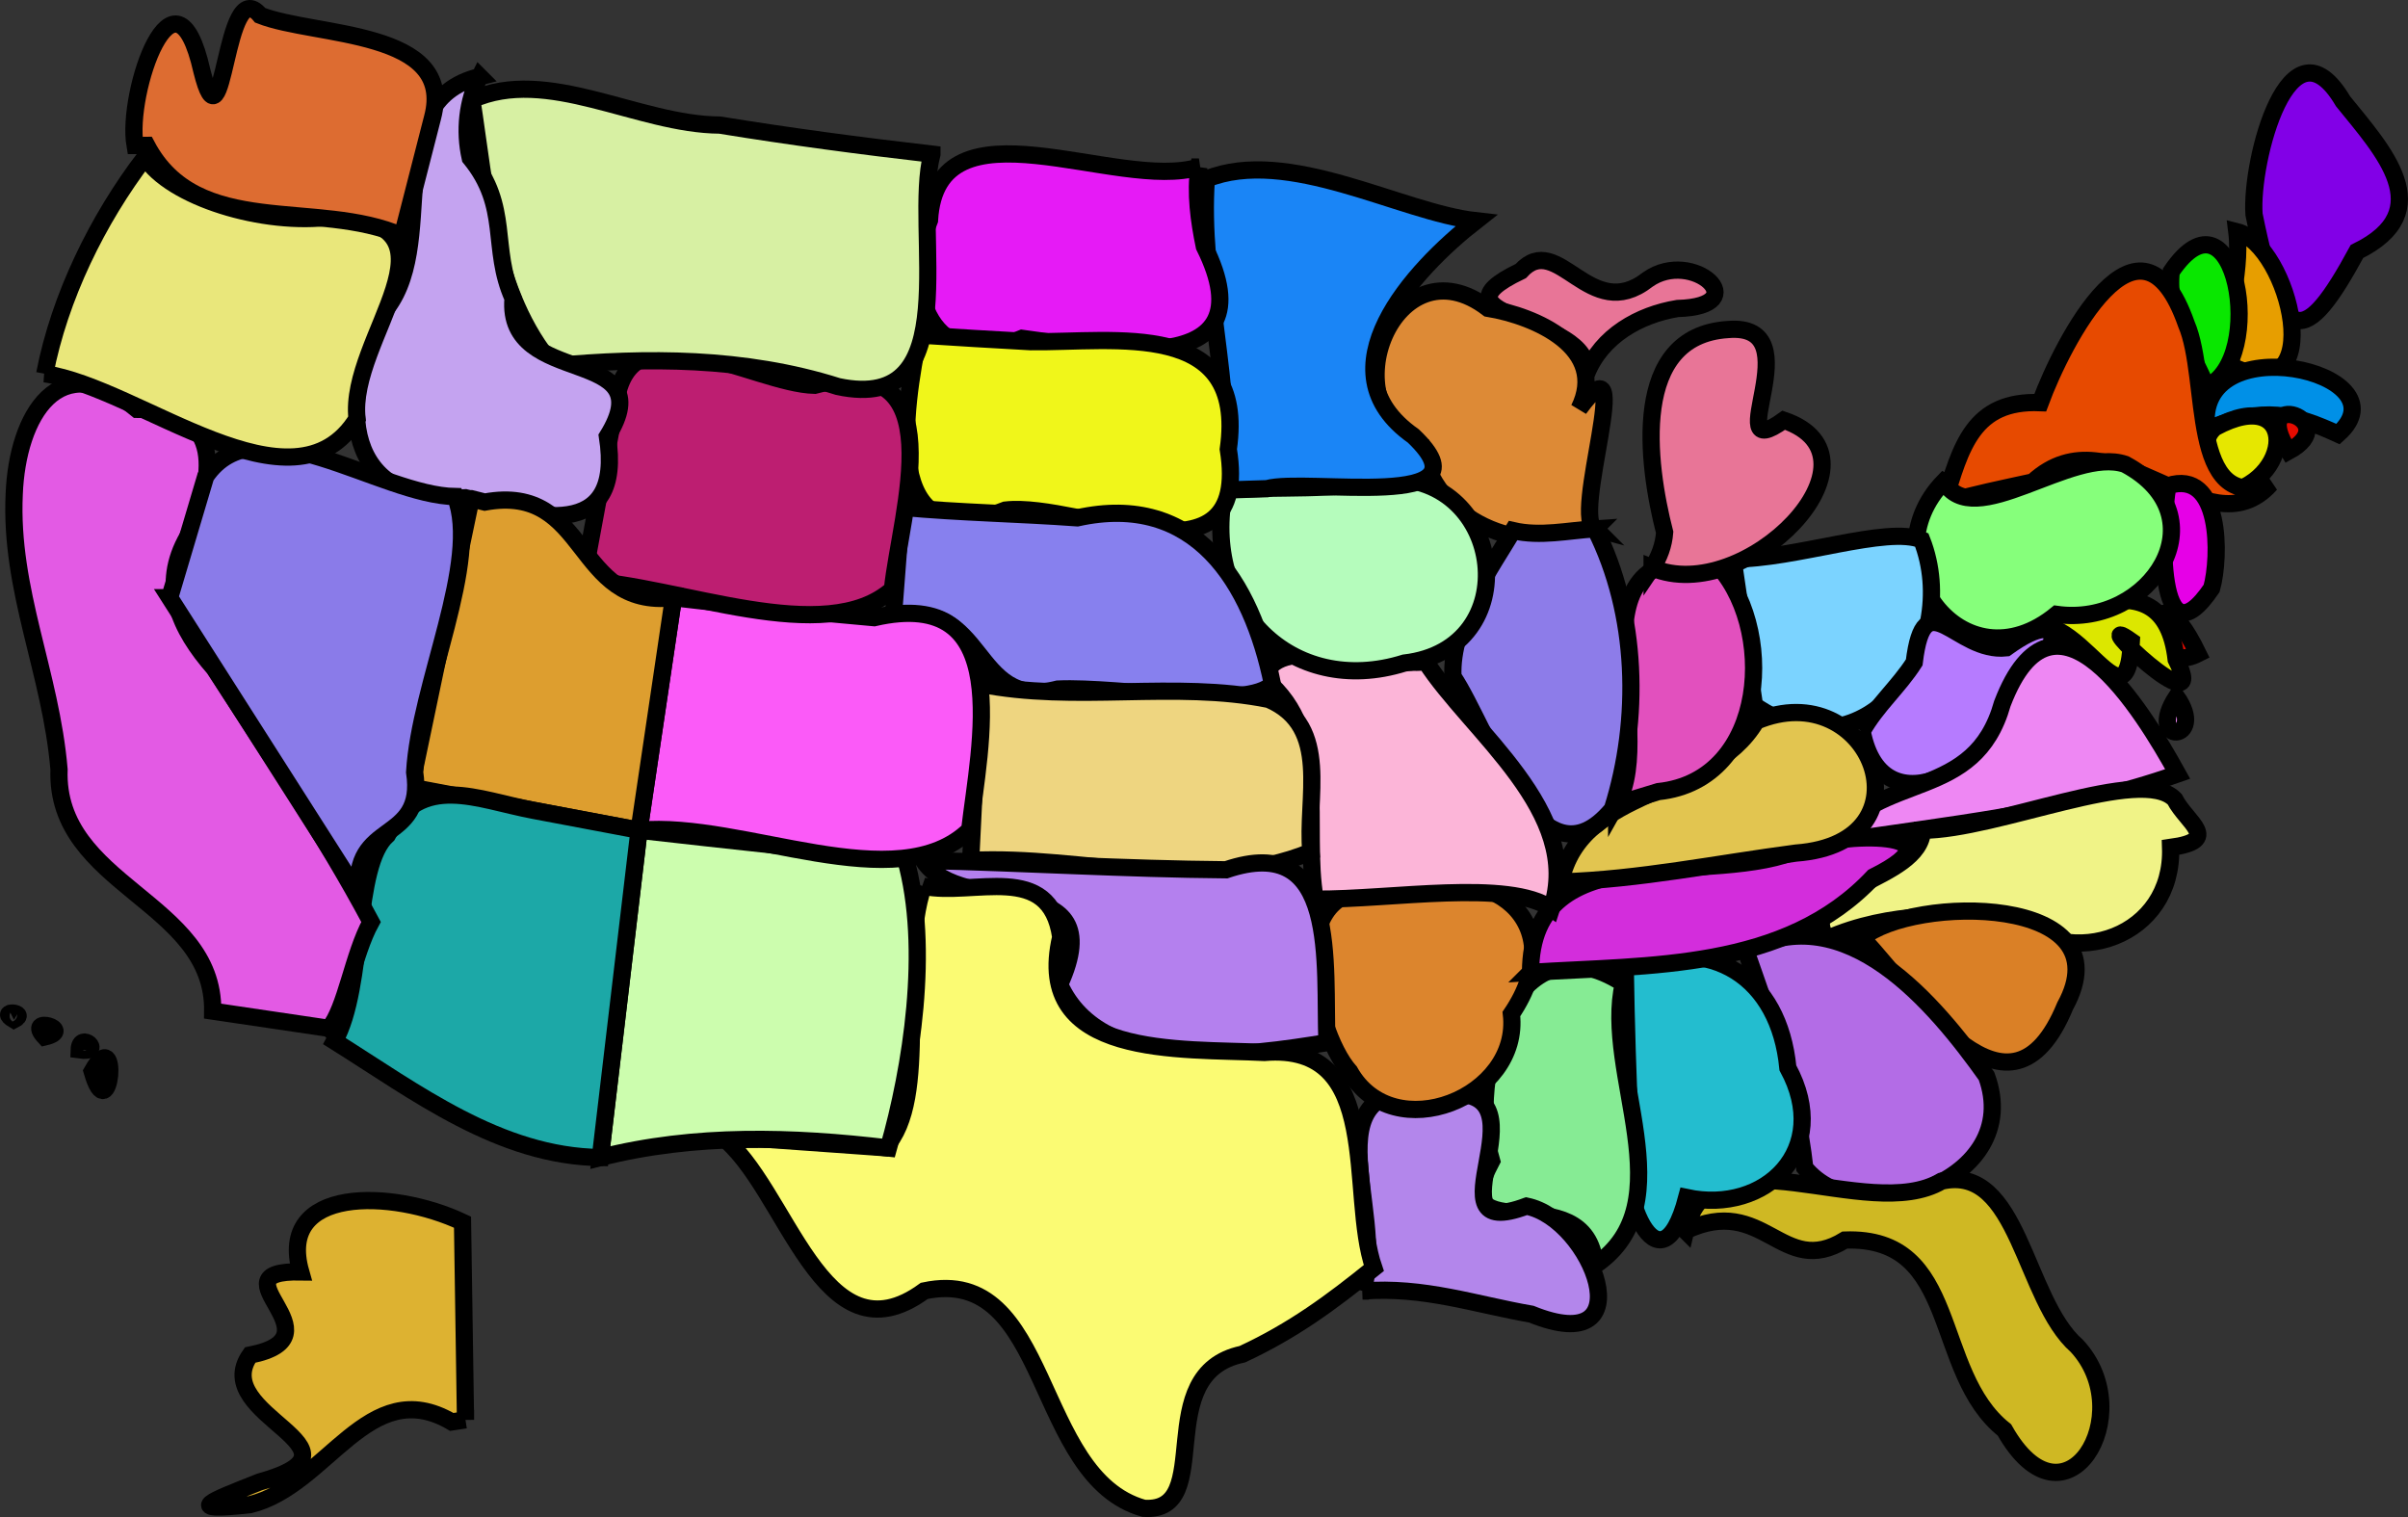 <?xml version="1.0" encoding="UTF-8" standalone="no"?>
<!-- Created with Inkscape (http://www.inkscape.org/) -->
<svg
    xmlns:inkscape="http://www.inkscape.org/namespaces/inkscape"
    xmlns:rdf="http://www.w3.org/1999/02/22-rdf-syntax-ns#"
    xmlns="http://www.w3.org/2000/svg"
    xmlns:cc="http://creativecommons.org/ns#"
    xmlns:dc="http://purl.org/dc/elements/1.1/"
    xmlns:sodipodi="http://sodipodi.sourceforge.net/DTD/sodipodi-0.dtd"
    xmlns:svg="http://www.w3.org/2000/svg"
    xmlns:ns1="http://sozi.baierouge.fr"
    xmlns:xlink="http://www.w3.org/1999/xlink"
    id="svg4059"
    sodipodi:docname="New document 7"
    viewBox="0 0 559.14 352.27"
    version="1.1"
    inkscape:version="0.47 r22583"
  >
  <rect x="0" y="0" width="559.14" height="352.27" fill="#333333" stroke="none"/>
  <sodipodi:namedview
      id="base"
      bordercolor="#666666"
      inkscape:pageshadow="2"
      inkscape:window-y="46"
      pagecolor="#ffffff"
      inkscape:window-height="901"
      inkscape:window-maximized="0"
      inkscape:zoom="1.0819965"
      inkscape:window-x="5"
      showgrid="false"
      borderopacity="1.0"
      inkscape:current-layer="layer1"
      inkscape:cx="271.71379"
      inkscape:cy="153.27909"
      inkscape:window-width="1138"
      inkscape:pageopacity="0.0"
      inkscape:document-units="px"
  />
  <g
      id="layer1"
      inkscape:label="Layer 1"
      inkscape:groupmode="layer"
      transform="translate(-103.29 -333.37)"
    >
    <path
        id="path2833"
        style="stroke:#000000;stroke-width:4;fill:#8200e7"
        d="m626.68 383.16c-0.898-12.432 8.259-47.263 20.678-26.257 9.184 11.354 22.437 25.458 3.221 34.861-11.936 21.999-17.442 23.405-23.899-8.603z"
    />
    <path
        id="path3607"
        style="stroke:#000000;stroke-width:4;fill:#e79e00"
        d="m622.68 387.16c12.212 3.05 21.834 41.963-0.994 31.33-2.594-10.386 2.293-20.86 0.994-31.33z"
    />
    <path
        id="path3609"
        style="stroke:#000000;stroke-width:4;fill:#09e700"
        d="m615.68 423.16c14.144-6.182 6.647-48.641-8.223-26.722-1.113 9.639 4.487 18.271 8.223 26.722z"
    />
    <path
        id="path3611"
        style="stroke:#000000;stroke-width:4;fill:#0090e7"
        d="m615.68 433.16c-3.07-24.7 46.8-13.419 30.506 1.008-10.234-4.668-17.303-6.629-30.506-1.008z"
    />
    <path
        id="path3613"
        style="stroke:#000000;stroke-width:4;fill:#e70b00"
        d="m634.68 438.16c-9.512-14.991 13.303-7.17 0 0z"
    />
    <path
        id="path3615"
        style="stroke:#000000;stroke-width:4;fill:#e6e700"
        d="m618.68 448.16c17.47-2.176 18.485-26.094-1.046-15.524-4.825 3.997 0.738 10.785 1.046 15.524z"
    />
    <path
        id="path3617"
        style="stroke:#000000;stroke-width:4;fill:#e74a00"
        d="m554.68 450.16c3.881-13.073 6.789-23.922 22.355-23.291 5.298-14.317 23.146-48.942 33.936-18.227 5.47 12.698 0.347 44.03 19.553 37.112-14.66 16.344-36.542-17.694-55.183-0.478-6.912 1.515-13.855 2.928-20.66 4.884z"
    />
    <path
        id="path3619"
        style="stroke:#000000;stroke-width:4;fill:#e600e7"
        d="m606.68 446.16c-1.774 9.588-2.552 42.557 10.16 23.825 2.033-7.266 2.304-27.845-10.16-23.825z"
    />
    <path
        id="path3642"
        style="stroke:#000000;stroke-width:4;fill:#e70b00"
        d="m613.68 485.16c-11.787-24.212-13.117 6.697 0 0z"
    />
    <path
        id="path3644"
        style="stroke:#000000;stroke-width:4;fill:#dce700"
        d="m564.68 480.16c15.733-1.732 40.973-19.214 43.918 6.338 8.496 17.004-21.908-12.351-10.396-4.217-1.038 24.972-15.67-17.534-29.502 1.137-3.923 4.731-2.913-1.43-4.021-3.258z"
    />
    <path
        id="path3646"
        style="stroke:#000000;stroke-width:4;fill:#86ff7b"
        d="m554.68 445.16c-17.76 18.237 4.216 48.91 26.17 30.874 21.796 3.064 38.475-22.778 15.883-34.861-12.497-4.202-35.3 16.005-42.052 3.987z"
    />
    <path
        id="path3648"
        style="stroke:#000000;stroke-width:4;fill:#7bd3ff"
        d="m510.68 497.16c-1.667-11.333-3.333-22.667-5-34 14.283 0.135 35.825-7.796 43.836-4.423 9.592 24.374-12.792 56.52-38.836 38.423z"
    />
    <path
        id="path3650"
        style="stroke:#000000;stroke-width:4;fill:#b67bff"
        d="m535.68 503.16c4.724 24.375 32.211 7.166 33.838-8.623 11.202-6.403 16.086-22.629-0.402-10.729-11.607 1.241-19.001-16.024-21.341 3.372-3.592 5.659-8.827 10.103-12.095 15.981z"
    />
    <path
        id="path3652"
        style="stroke:#000000;stroke-width:4;fill:#ee87f3"
        d="m527.68 529.16c27.266-4.257 55.083-6.834 81.269-16.067-8.19-14.789-28.483-48.22-40.702-16.376-6.488 23.091-27.934 15.29-40.568 32.443z"
    />
    <path
        id="path3654"
        style="stroke:#000000;stroke-width:4;fill:#ee87f3"
        d="m608.68 495.16c-7.412 11.38 7.321 10.427 0 0z"
    />
    <path
        id="path3656"
        style="stroke:#000000;stroke-width:4;fill:#f0f387"
        d="m549.68 526.16c17.407-0.057 50.856-15.193 58.568-7.209 2.826 5.499 11.028 9.537-0.944 11.201 0.713 20.685-22.811 28.995-37.427 15.903-12.11-0.181-27.55-1.216-42.426 5.331-7.612-11.855 21.901-13.369 22.229-25.226z"
    />
    <path
        id="path3658"
        style="stroke:#000000;stroke-width:4;fill:#da8026"
        d="m535.68 551.16c13.037 14.018 34.234 47.049 47.134 15.817 14.224-26.034-35.397-25.763-47.134-15.817z"
    />
    <path
        id="path3660"
        style="stroke:#000000;stroke-width:4;fill:#b36ce6"
        d="m508.68 554.16c23.275-12.608 43.938 12.298 55.879 29.08 8.965 24.455-29.387 37.127-42.21 21.267-1.966-17.967-7.772-33.445-13.668-50.346z"
    />
    <path
        id="path3662"
        style="stroke:#000000;stroke-width:4;fill:#cfb823"
        d="m494.68 619.16c5.594-24.531 42.198-1.328 59.436-11.517 18.033-4.135 19.064 27.458 31.431 38.276 14.654 15.791-2.711 44.543-16.822 19.502-16.976-13.489-10.124-45.07-37.056-44.101-14.744 9.055-18.656-10.826-36.989-2.16z"
    />
    <path
        id="path3664"
        style="stroke:#000000;stroke-width:4;fill:#23bdcf"
        d="m480.68 558.16c20.031-8.038 35.747 2.213 37.755 23.173 10.368 19.056-5.242 34.032-23.488 30.12-6.268 23.894-16.713-1.8-13.076-14.606-0.591-12.889-1.005-25.786-1.191-38.687z"
    />
    <path
        id="path3666"
        style="stroke:#000000;stroke-width:4;fill:#86eb94"
        d="m473.68 627.16c21.196-14.383 1.687-44.815 6.566-65.409-25.737-16.51-36.385 21.662-30.61 41.202-11.723 22.006 22.084 2.278 24.044 24.207z"
    />
    <path
        id="path3668"
        style="stroke:#000000;stroke-width:4;fill:#b386eb"
        d="m419.68 633.16c6.156-18.832-15.156-51.839 20.337-45.719 23.009-1.285-6.016 34.933 17.733 26 15.152 3.023 27.923 35.964 1.108 25.085-12.943-2.234-25.018-6.503-39.178-5.366z"
    />
    <path
        id="path3670"
        style="stroke:#000000;stroke-width:4;fill:#dc852d"
        d="m416.68 582.16c10.102 17.991 39.799 5.999 37.557-13.328 14.471-21.409-5.106-36.438-25.832-27.861-29.179-7.247-20.171 31.817-11.725 41.188z"
    />
    <path
        id="path3672"
        style="stroke:#000000;stroke-width:4;fill:#d32ddc"
        d="m458.68 559.16c0.056-32.971 42.537-19.156 63.019-28.788 8.583-3.697 38.613-4.389 16.61 6.613-20.439 21.805-52.067 20.419-79.629 22.176z"
    />
    <path
        id="path3674"
        style="stroke:#000000;stroke-width:4;fill:#e2c550"
        d="m465.68 538.16c4.749-22.549 34.728-19.246 45.394-37.325 26.515-11.237 41.772 28.243 9.25 30.623-18.14 2.371-36.381 6.163-54.644 6.701z"
    />
    <path
        id="path3676"
        style="stroke:#000000;stroke-width:4;fill:#e250be"
        d="m478.68 520.16c10.209-18.028-13.167-60.383 22.552-56.485 14.842 14.665 12.696 50.858-12.865 53.511-3.227 0.997-6.47 1.943-9.687 2.973z"
    />
    <path
        id="path3678"
        style="stroke:#000000;stroke-width:4;fill:#e87597"
        d="m486.91 465.22c21.656 9.184 55.766-25.725 30.568-34.272-15.63 11.223 7.279-22.766-12.969-21.059-22.673 1.452-18.814 31.029-14.688 47.1-0.212 2.939-1.25 5.802-2.911 8.232z"
    />
    <path
        id="path3680"
        style="stroke:#000000;stroke-width:4;fill:#e87597"
        d="m471.68 420.16c1.566-13.798-38.659-12.679-15.271-23.842 8.661-9.542 16.024 12.515 29.499 1.962 10.438-7.368 25.283 6.233 6.903 6.726-8.9 1.457-17.662 6.407-21.131 15.153z"
    />
    <path
        id="path3682"
        style="stroke:#000000;stroke-width:4;fill:#dd8a36"
        d="m473.88 456.28c-17.993 6.995-37.741-2.409-40.588-19.422-21.871-9.464-5.962-48.391 15.509-31.9 11.059 1.816 28.075 9.275 21.151 23.339 13.912-19.022-2.324 26.375 3.929 27.984z"
    />
    <path
        id="path3684"
        style="stroke:#000000;stroke-width:4;fill:#8d7ce9"
        d="m473.68 456.16c9.964 19.82 10.554 44.228 4.008 65.092-16.862 20.32-28.88-18.699-37.018-30.769-0.63-12.316 9.314-26.046 13.953-33.902 6.35 1.464 12.707-0.024 19.057-0.421z"
    />
    <path
        id="path3686"
        style="stroke:#000000;stroke-width:4;fill:#fcb5d8"
        d="m408.68 542.16c17.919 0.115 44.851-4.702 54.858 2.201 7.483-22.424-18.731-41.107-29.178-57.323-9.925 1.23-36.344-7.014-37.263 4.143 15.264 12.597 8.619 34.034 11.583 50.98z"
    />
    <path
        id="path3688"
        style="stroke:#000000;stroke-width:4;fill:#b5fcbc"
        d="m387.68 447.16c-5.6 27.072 15.381 48.417 41.72 40.177 28.356-3.281 23.35-43.646-3.812-42.757-12.325 2.975-25.304 1.596-37.908 2.58z"
    />
    <path
        id="path3690"
        style="stroke:#000000;stroke-width:4;fill:#1a85f6"
        d="m387.68 447.16c2.023-24.242-5.955-48.851-4.274-72.21 18.969-7.658 45.143 7.742 62.598 9.686-14.585 11.389-36.194 34.711-14.539 49.968 18.682 17.783-24.735 9.627-34.026 12.245l-4.879 0.154-4.879 0.158z"
    />
    <path
        id="path3692"
        style="stroke:#000000;stroke-width:4;fill:#e61af6"
        d="m381.68 372.16c-18.957 5.84-60.855-17.097-62.564 12.353-6.687 16.678 0.818 36.25 21.522 27.415 17.901 2.337 58.107 10.453 42.297-21.328-1.247-6.041-2.121-12.277-1.256-18.44z"
    />
    <path
        id="path3694"
        style="stroke:#000000;stroke-width:4;fill:#f0f61a"
        d="m316.68 411.16c-3.348 16.791-9.415 52.148 20.061 40.654 17.706-2.02 57.152 19.351 51.758-14.134 4.328-30.412-26.338-24.719-45.897-24.965-8.644-0.456-17.283-1.003-25.922-1.555z"
    />
    <path
        id="path3696"
        style="stroke:#000000;stroke-width:4;fill:#8780ee"
        d="m312.68 451.16l-2 26c21.76-5.932 17.953 21.458 38.225 16.216 14.79-0.666 44.178 5.05 49.836-1.202-4.861-23.665-17.9-44.63-45.301-38.557-13.577-0.988-27.203-1.19-40.761-2.457z"
    />
    <path
        id="path3698"
        style="stroke:#000000;stroke-width:4;fill:#eed580"
        d="m330.68 492.16l-2 41c26.228-1.299 53.772 8.329 79-1.964-1.251-12.254 4.829-29.075-9.79-35.42-21.942-4.437-44.831 0.901-67.21-3.616z"
    />
    <path
        id="path3700"
        style="stroke:#000000;stroke-width:4;fill:#b480ee"
        d="m317.68 533.16c8.633 13.614 44.237 1.171 31.657 28.808 9.731 21.743 44.366 16.361 62.08 13.504-0.737-18.123 2.95-49.092-23.433-40.132-23.449-0.191-46.864-1.629-70.304-2.181z"
    />
    <path
        id="path3702"
        style="stroke:#000000;stroke-width:4;fill:#fbfb73"
        d="m317.68 539.16c-6.189 18.469 1.872 49.242-8.964 60.717-12.679-0.906-25.357-1.811-38.036-2.717 15.38 11.697 23.354 53.442 47.231 35.961 29.583-6.291 25.121 43.264 50.979 50.489 17.12 1.118 1.2-31.194 22.877-35.783 11.806-5.49 20.658-12.026 30.527-20.012-6.041-17.421 2.485-52.376-25.413-50.056-19.427-0.971-53.949 1.574-47.29-26.798-2.534-17.814-20.271-9.341-31.912-11.801z"
    />
    <path
        id="path3704"
        style="stroke:#000000;stroke-width:4;fill:#ccfdae"
        d="m251.68 526.16c-3 25.333-6 50.667-9 76 21.994-5.58 44.676-4.867 66.914-2.219 5.236-18.393 9.793-46.267 3.957-67.18-20.643-2.013-41.262-4.269-61.871-6.601z"
    />
    <path
        id="path3706"
        style="stroke:#000000;stroke-width:4;fill:#fb5af8"
        d="m259.68 472.16l-8 54c24.079-2.218 59.908 16.338 76.778-0.095 2.284-19.677 10.885-56.876-22.19-49.264-15.541-1.427-31.089-2.804-46.588-4.641z"
    />
    <path
        id="path3708"
        style="stroke:#000000;stroke-width:4;fill:#bd1e71"
        d="m238.68 468.16c22.177 1.075 56.238 15.93 71.833 2.058 1.857-18.003 14.942-56.124-18.077-47.377-14.114-0.297-43.309-19.316-46.165 4.329l-7.591 40.991z"
    />
    <path
        id="path3710"
        style="stroke:#000000;stroke-width:4;fill:#d7f0a3"
        d="m319.68 369.16c-4.676 17.595 8.521 60.379-21.778 53.977-21.84-6.921-44.625-6.8-66.085-4.832-14.22-16.619-15.782-41.128-18.959-61.763 17.544-7.896 38.457 5.751 57.576 5.874 16.355 2.662 32.786 4.847 49.246 6.744z"
    />
    <path
        id="path3712"
        style="stroke:#000000;stroke-width:4;fill:#c4a3f0"
        d="m214.68 351.16c-24.139 5.848-8.483 39.851-22.803 55.196-10.242 20.697-9.004 44.541 19.464 42.595 15.73 4.692 36.858 10.537 32.993-14.251 13.263-21.431-23.748-10.904-21.919-32.063-5.242-11.676-0.603-21.186-9.943-32.602-1.424-6.298-0.716-13.093 2.208-18.875z"
    />
    <path
        id="path3714"
        style="stroke:#000000;stroke-width:4;fill:#dd9e2f"
        d="m212.68 449.16c-4.667 22.333-9.333 44.667-14 67 17.667 3.333 35.333 6.667 53 10l8-54c-23.255 2.667-19.486-26.682-43.832-22.203l-3.167-0.797z"
    />
    <path
        id="path3716"
        style="stroke:#000000;stroke-width:4;fill:#1ca8a7"
        d="m251.68 526.16c-3 25.333-6 50.667-9 76-23.394-0.288-42.853-15.196-61.721-27.023 7.183-12.987 4.25-40.763 12.284-47.861 7.899-14.665 20.786-8.199 34.051-5.717 8.129 1.534 16.258 3.067 24.387 4.601z"
    />
    <path
        id="path3718"
        style="stroke:#000000;stroke-width:4;fill:#e35ae4"
        d="m179.68 572.16c-9-1.333-18-2.667-27-4 0.329-25.545-36.663-29.097-35.68-56.104-1.889-22.415-11.464-41.612-10.41-63.958 0.718-18.151 10.343-34.78 28.515-19.682 20.867-0.088 17.927 16.165 11.789 29.571-6.57 11.351-1.996 21.28 6.123 30.579 12.512 19.391 25.557 38.495 36.426 58.885-4.158 7.525-5.897 20.276-9.762 24.709z"
    />
    <path
        id="path3720"
        style="stroke:#000000;stroke-width:4;fill:#8a7be9"
        d="m142.68 472.16c14.667 23 29.333 46 44 69-2.14-17.677 15.434-11.464 12.891-28.503 1.173-20.386 15.343-48.849 9.464-63.975-17.639-0.258-46.116-22.2-57.994-4.643-2.787 9.374-5.574 18.747-8.36 28.121z"
    />
    <path
        id="path3722"
        style="stroke:#000000;stroke-width:4;fill:#e9e77b"
        d="m113.68 420.16c21.939 3.185 57.737 34.244 72.516 10.418-2.194-18.653 26.843-45.631-5.721-46.875-16.043 2.216-37.675-4.551-43.489-13.842-11.063 14.482-19.87 32.528-23.306 50.299z"
    />
    <path
        id="path3724"
        style="stroke:#000000;stroke-width:4;fill:#dd6c31"
        d="m134.65 367.16c-2.136-12.276 9.255-45.153 15.514-17.326 5.253 21.045 5.161-23.127 13.543-12.91 12.735 5.032 45.481 3.229 40.015 23.772-2.347 9.155-4.695 18.309-7.042 27.464-19.778-8.726-47.682 1.004-59.341-21.033l-2.689 0.033z"
    />
    <path
        id="path3726"
        style="stroke:#000000;stroke-width:4;fill:#dd3d31"
        d="m124.68 582.16c4.143 14.396 6.669-11.847 0 0z"
    />
    <path
        id="path3728"
        style="stroke:#000000;stroke-width:4;fill:none"
        d="m121.68 577.16c6.071 0.884 0.139-4.507 0 0z"
    />
    <path
        id="path3730"
        style="stroke:#000000;stroke-width:4;fill:none"
        d="m113.68 574.16c7.226-1.672-4.782-5.132 0 0z"
    />
    <path
        id="path3732"
        style="stroke:#000000;stroke-width:4;fill:none"
        d="m106.53 570.18c3.569-1.781-4.097-2.403 0 0z"
    />
    <path
        id="path3734"
        style="stroke:#000000;stroke-width:4;fill:#ddb231"
        d="m211.38 663.07c-0.231-15.302-0.463-30.603-0.694-45.905-16.427-7.739-43.23-8.369-37.571 11.542-21.1-0.361 10.17 15.003-11.754 19.32-9.917 14.117 29.921 21.75 2.193 29.472-11.346 4.492-18.105 7.006-2.201 5.262 17.959-4.341 27.421-30.579 46.841-19.207l3.185-0.485z"
    />
  </g
  >
</svg
>

